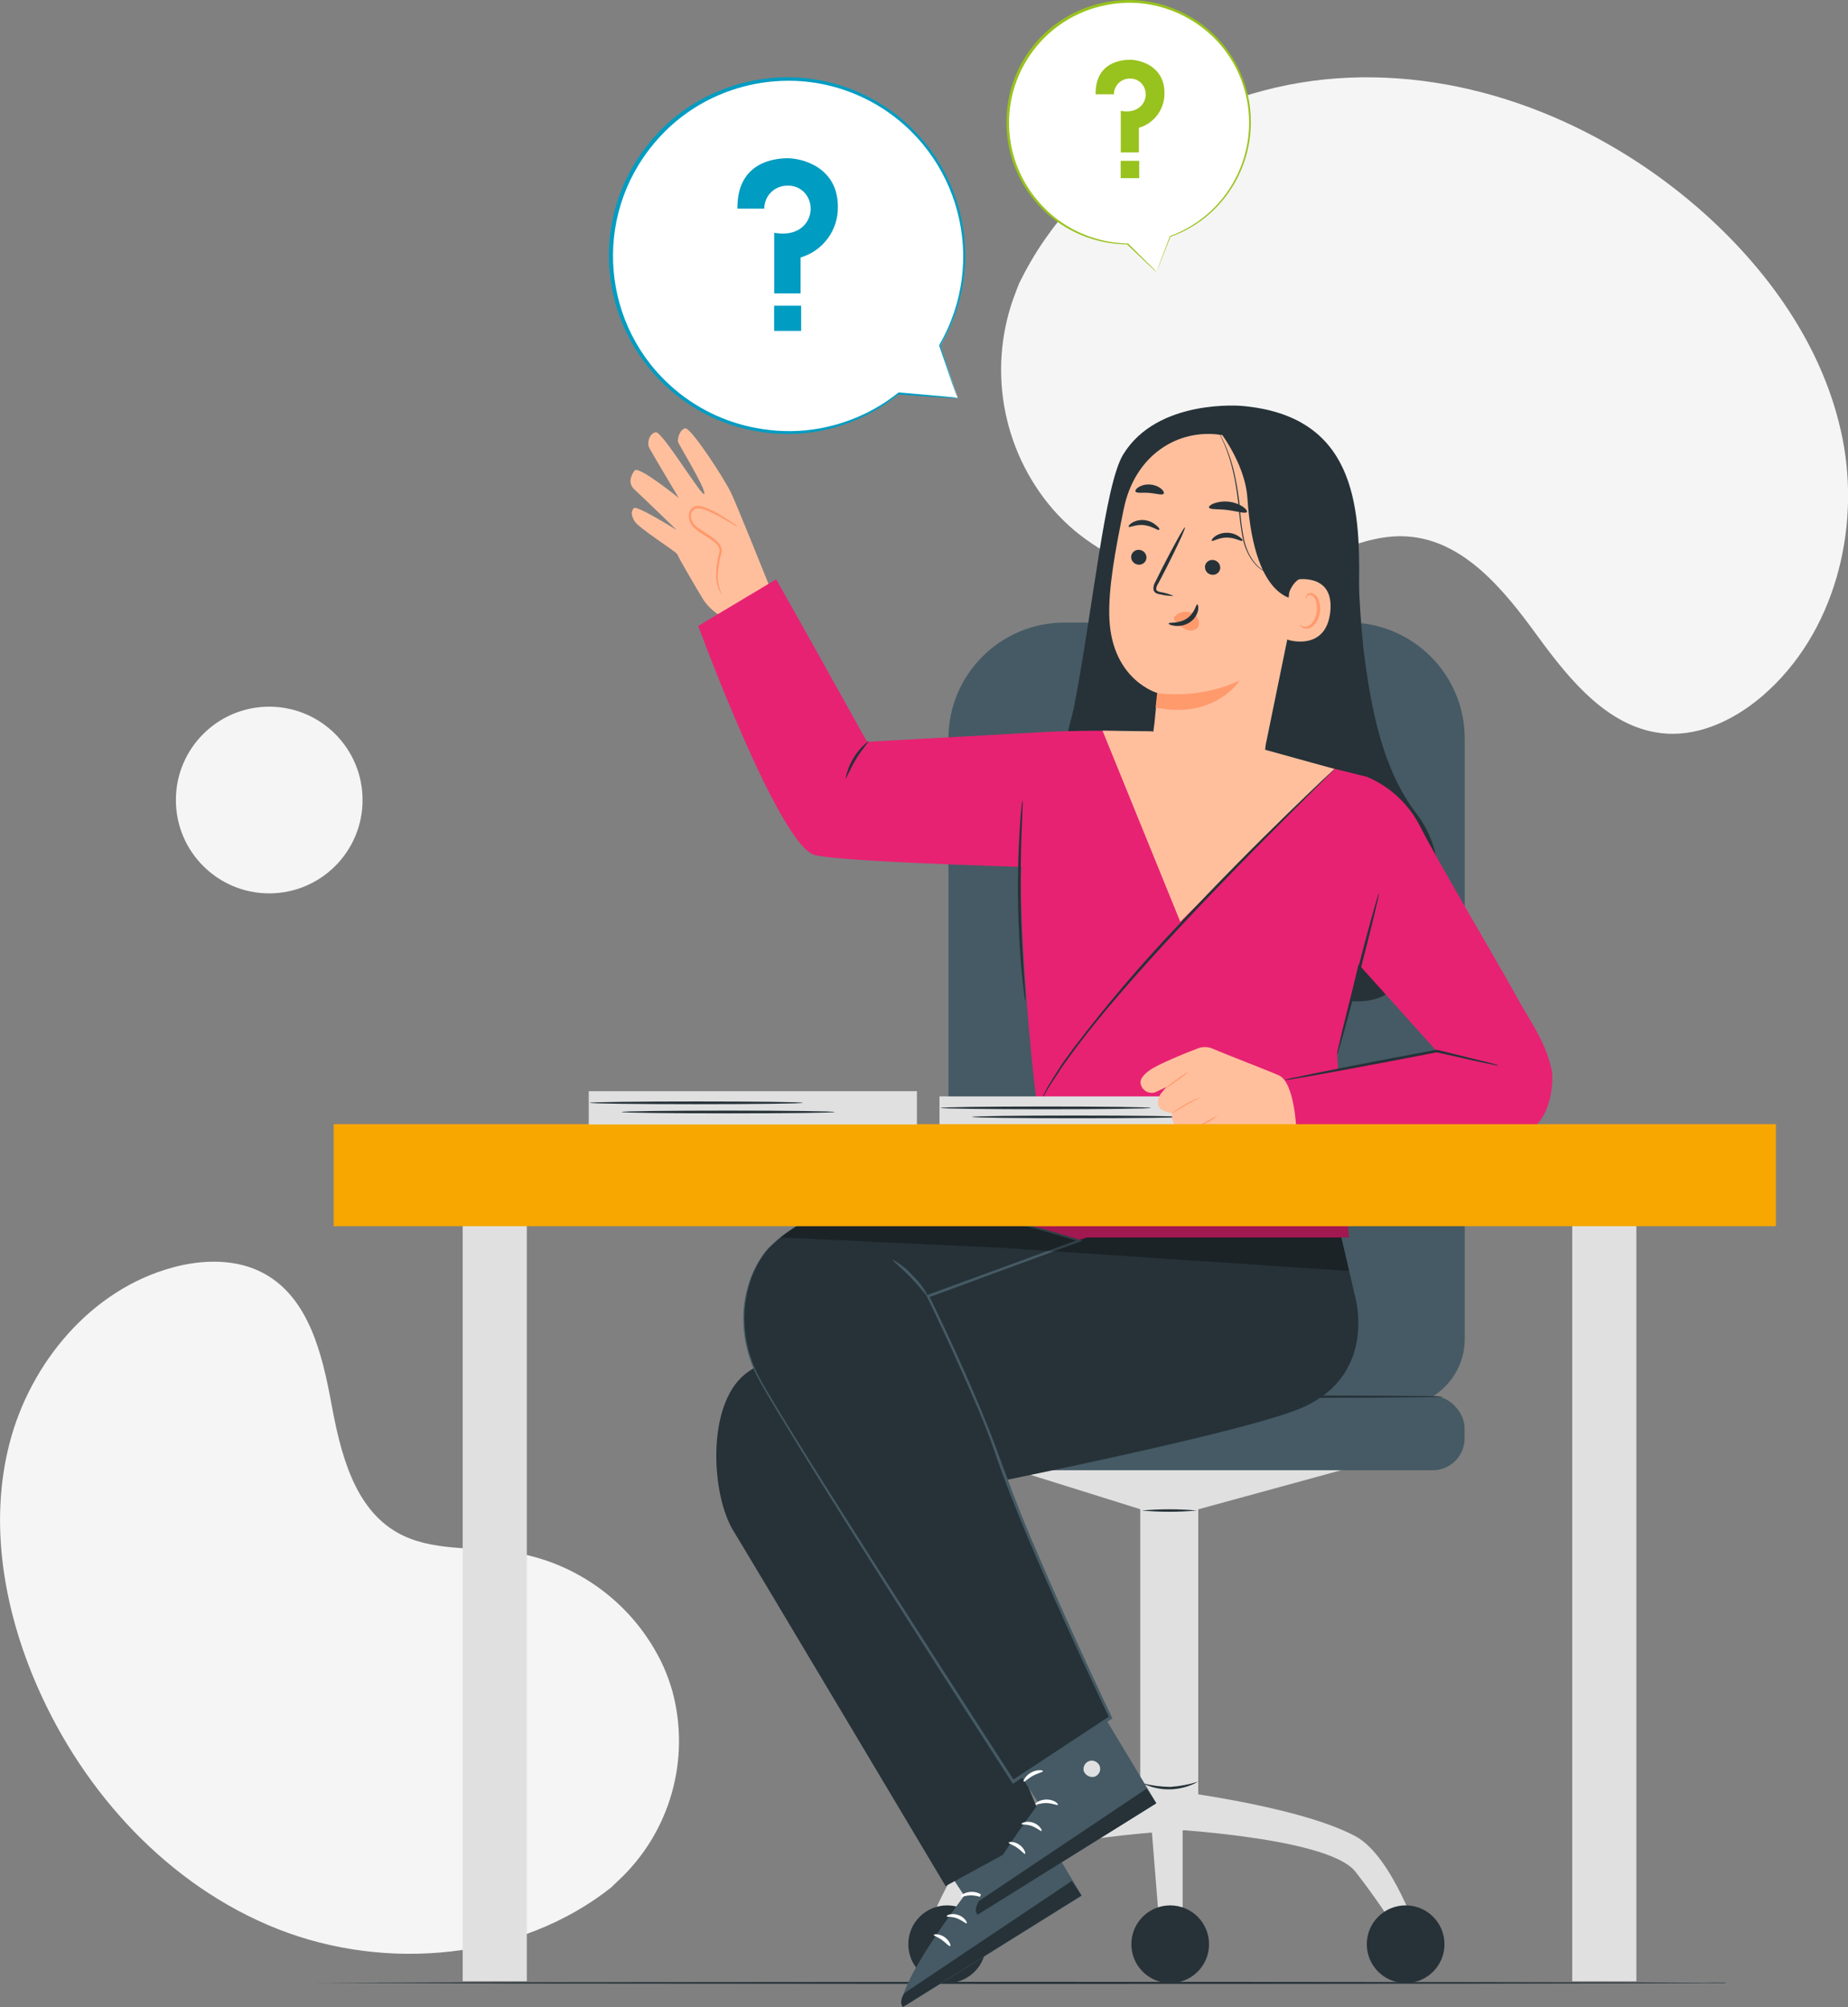 <?xml version="1.0" encoding="UTF-8"?><svg id="Calque_2" xmlns="http://www.w3.org/2000/svg" viewBox="0 0 270.25 293.5"><rect x="0" y="0" width="270.25" height="293.5" fill="#808080" stroke="none"/><defs><style>.cls-1{fill:#fff;}.cls-2{fill:#009cc1;}.cls-3{fill:#f7a700;}.cls-4{fill:#f5f5f5;}.cls-5{fill:#455a64;}.cls-6{fill:#98c21d;}.cls-7{fill:#ffbf9d;}.cls-8{fill:#e0e0e0;}.cls-9{fill:#ff9a6c;}.cls-10{fill:#e72272;}.cls-11{opacity:.3;}.cls-12{fill:#263238;}</style></defs><g id="Calque_1-2"><g><g id="freepik--Table--inject-14"><path class="cls-12" d="M249.66,289.92h2.67v.06c-10.38,.08-52.66,.14-103.2,.14l-74.87-.06-22.69-.09h-6.17l6.17-.04,22.69-.06,74.87-.06c50.54,0,92.82,.06,103.2,.14h-2.01c-.44-.04-.66-.06-.66-.06Z"/></g><g><g id="freepik--background-simple--inject-14"><path class="cls-4" d="M149.07,41.35l-.5,1.29c-4.25,10.81-2.16,23.09,5.44,31.88,.99,1.12,2.05,2.16,3.19,3.12,8.49,6.96,19.9,9.22,30.4,6.01,6.08-1.9,11.89-5.63,18.22-5.2,8.25,.56,14.11,7.81,18.94,14.44,4.83,6.63,10.69,13.87,18.96,14.39,5.16,.32,10.19-2.2,14.12-5.6,10.4-9.01,14.26-24.12,11.62-37.49-2.64-13.37-11.03-25.05-21.31-33.94-14.43-12.45-33.49-20.15-52.66-18.79s-38.02,12.56-46.4,29.89Z"/><path class="cls-4" d="M89.49,275.9l.9-.86c7.6-7.06,10.65-17.75,7.93-27.76-.37-1.28-.82-2.53-1.37-3.74-4.14-8.88-12.45-15.1-22.14-16.57-5.64-.81-11.75-.06-16.68-2.84-6.39-3.6-8.35-11.73-9.68-18.93-1.33-7.2-3.28-15.3-9.71-18.9-4.02-2.26-9.05-2.17-13.53-.94-11.87,3.23-20.78,13.92-23.82,25.71-3.04,11.79-.8,24.41,4.06,35.54,6.82,15.6,19.22,29.17,35.14,35.47,15.92,6.29,35.5,4.53,48.92-6.17Z"/><circle class="cls-4" cx="39.37" cy="116.99" r="13.65"/></g><g id="freepik--speech-bubble-2--inject-14"><g><path class="cls-1" d="M140.07,58.23l-2.56-7.66c7.23-12.29,3.12-28.11-9.16-35.33-12.29-7.23-28.11-3.12-35.33,9.16-7.23,12.29-3.12,28.11,9.16,35.33,9.25,5.44,20.9,4.59,29.27-2.14h0l8.62,.63Z"/><path class="cls-2" d="M140.07,58.23h-.54l-1.65-.1-6.51-.44c-.06,0-.11-.05-.11-.11h0s0-.05,0-.08h0l.16,.16c-3.36,2.73-7.36,4.58-11.61,5.38-2.75,.51-5.56,.56-8.32,.16-6.64-.93-12.67-4.4-16.81-9.68-7.71-9.7-7.49-23.49,.53-32.94,2.72-3.26,6.21-5.79,10.15-7.37,3.75-1.51,7.8-2.14,11.83-1.84,13.9,1.14,24.44,13,23.95,26.94-.16,4.32-1.41,8.54-3.63,12.25v-.09c.82,2.51,1.45,4.45,1.88,5.79,.2,.63,.37,1.08,.47,1.47s.15,.48,.15,.48c0,0-.08-.18-.19-.52l-.53-1.48-1.94-5.66s-.02-.06,0-.09c7.16-12.28,3.01-28.03-9.26-35.2-.09-.05-.18-.1-.27-.15-3.25-1.84-6.86-2.94-10.58-3.23-3.96-.29-7.93,.32-11.6,1.81-3.86,1.55-7.28,4.03-9.95,7.23-9.12,10.79-7.77,26.93,3.02,36.05,3.67,3.11,8.15,5.11,12.91,5.79,2.72,.41,5.49,.38,8.21-.11,4.22-.76,8.19-2.55,11.54-5.23,.05-.04,.12-.04,.16,0,.03,.04,.03,.1,0,.14h0l-.09-.18,6.45,.57,1.67,.16,.49,.09Z"/></g><g><path class="cls-2" d="M107.84,30.51h3.93c-.01-1.84,1.47-3.34,3.31-3.36,.04,0,.08,0,.12,0,1.35-.04,2.59,.77,3.09,2.03,.43,1.06,.33,2.26-.28,3.23-.67,1.08-2.15,2.1-4.79,1.63v8.86h3.86v-5.25c3.28-.96,5.51-4,5.45-7.42,0-5.74-5.16-7.09-7.37-7.09-1.66,.01-7.4,.42-7.32,7.36Z"/><rect class="cls-2" x="113.21" y="44.7" width="3.95" height="3.69"/></g></g><g id="freepik--speech-bubble-2--inject-14-2"><g><path class="cls-1" d="M169.14,39.79l1.99-5.17c9.19-3.34,13.93-13.5,10.59-22.68-3.34-9.19-13.5-13.93-22.68-10.59-9.19,3.34-13.93,13.5-10.59,22.68,2.52,6.92,9.05,11.56,16.41,11.65h0l4.28,4.1Z"/><path class="cls-6" d="M169.14,39.79l-.28-.23-.83-.77-3.25-3.08s-.04-.07-.01-.1h0s.02-.03,.03-.04h0v.16c-2.96-.02-5.88-.79-8.48-2.23-1.67-.93-3.19-2.13-4.47-3.55-3.11-3.39-4.78-7.86-4.66-12.46,.16-8.5,6.3-15.69,14.67-17.19,2.86-.53,5.81-.35,8.59,.54,2.64,.84,5.06,2.28,7.06,4.2,6.85,6.67,7.25,17.55,.9,24.71-1.97,2.22-4.47,3.9-7.27,4.89l.04-.05c-.66,1.68-1.18,2.99-1.53,3.88-.17,.42-.28,.73-.39,.99s-.13,.32-.13,.32c0,0,.04-.13,.12-.36l.37-1.01,1.45-3.84s.02-.04,.04-.05c9.15-3.36,13.84-13.51,10.48-22.66-.02-.07-.05-.13-.07-.2-.91-2.39-2.34-4.55-4.19-6.33-1.96-1.88-4.33-3.29-6.92-4.11-2.72-.87-5.61-1.05-8.42-.52-9.54,1.72-15.87,10.85-14.15,20.39,.59,3.25,2.08,6.26,4.3,8.7,1.26,1.41,2.74,2.6,4.39,3.53,2.56,1.44,5.44,2.23,8.38,2.28,.04,0,.08,.03,.09,.07,0,.04-.03,.07-.06,.07h0l.03-.13,3.16,3.12,.81,.81,.22,.26Z"/></g><g><path class="cls-6" d="M160.21,13.79h2.69c0-1.26,1.01-2.29,2.27-2.3,.03,0,.05,0,.08,0,.93-.03,1.77,.53,2.12,1.39,.3,.73,.22,1.55-.19,2.21-.46,.74-1.48,1.44-3.28,1.12v6.08h2.65v-3.6c2.25-.66,3.78-2.74,3.74-5.09,0-3.94-3.54-4.86-5.05-4.86-1.14,0-5.07,.29-5.02,5.05Z"/><rect class="cls-6" x="163.89" y="23.52" width="2.71" height="2.53"/></g></g><g id="freepik--character-3--inject-14"><rect class="cls-8" x="166.75" y="219.87" width="8.48" height="45.38"/><path class="cls-8" d="M140.64,212.56c.14,0,26.15,8.15,26.15,8.15h8.46l29.78-8.15h-64.39Z"/><path class="cls-8" d="M135.09,283.64s3.93-11.98,9.34-14.88c8.7-4.66,28.74-6.92,28.74-6.92l2.2,5.68s-26.73,1.05-30.94,6.44c-2.41,3.1-4.65,6.32-6.71,9.65l-2.63,.03Z"/><circle class="cls-12" cx="138.51" cy="284.31" r="5.68"/><path class="cls-8" d="M207.56,283.41s-3.93-11.99-9.34-14.89c-8.7-4.66-28.74-6.92-28.74-6.92l-2.2,5.67s26.73,1.05,30.94,6.44c2.41,3.1,4.65,6.32,6.71,9.66l2.63,.04Z"/><circle class="cls-12" cx="205.56" cy="284.31" r="5.68"/><polyline class="cls-8" points="168.21 264.91 169.45 280.33 172.95 281.02 172.95 264.91"/><circle class="cls-12" cx="171.13" cy="284.31" r="5.68"/><path class="cls-12" d="M175.04,220.89c-2.69,.24-5.4,.24-8.09,0,2.69-.24,5.4-.24,8.09,0Z"/><path class="cls-12" d="M175.21,260.54c-2.52,1.42-5.58,1.5-8.18,.22,1.34,.34,2.72,.53,4.11,.55,1.38-.1,2.75-.36,4.07-.77Z"/><path class="cls-5" d="M155.7,91.04h41.53c9.37,0,16.97,7.6,16.97,16.97v87.79c0,5.46-4.42,9.88-9.88,9.88h-55.71c-5.46,.02-9.9-4.39-9.91-9.85V108.01c0-9.37,7.6-16.97,16.97-16.97h.03Z"/><rect class="cls-5" x="124.21" y="204.13" width="89.97" height="10.87" rx="4.65" ry="4.65"/><path class="cls-12" d="M145.12,204.24c0-.11,14.75-.2,32.95-.2s32.95,.09,32.95,.2-14.75,.2-32.95,.2-32.95-.09-32.95-.2Z"/><path class="cls-7" d="M112.63,85.99s-4.88-12.17-5.71-13.9c-.93-1.98-5.91-9.67-6.74-9.45s-1.12,1.59-1.03,1.97,4.02,6.74,3.85,7.58-6.15-9.17-7.11-8.98-1.31,1.59-.93,2.31,4.3,7.3,4.3,7.3c0,0-5.89-4.77-6.45-4.02s-1.03,1.88,0,2.81,6.15,5.9,6.15,5.9c0,0-5.9-3.69-6.27-3.21s-.47,.87,.09,1.89,6.15,4.49,6.27,4.87,2.71,4.87,3.93,6.83c.97,1.32,2.31,2.33,3.85,2.9l.28,.85s6.47-3.46,5.53-5.62Z"/><path class="cls-9" d="M105.7,87.03s-.06-.05-.16-.16c-.14-.17-.27-.36-.37-.55-.33-.75-.49-1.57-.45-2.39,0-.56,.05-1.12,.15-1.67,.05-.3,.11-.61,.18-.92,0-.15,.08-.31,.11-.47l.06-.25v-.2c0-.55-.6-1.05-1.16-1.45s-1.23-.77-1.88-1.24c-.33-.22-.64-.48-.92-.77-.26-.32-.43-.7-.5-1.1-.08-.39-.03-.8,.13-1.17,.17-.37,.52-.63,.92-.7,.35-.05,.71,0,1.05,.12,.3,.09,.59,.2,.88,.34,.51,.23,1,.49,1.48,.77,.88,.52,1.54,.98,2.02,1.31,.25,.16,.48,.35,.68,.56-.27-.12-.53-.26-.77-.43-.49-.28-1.19-.72-2.08-1.19-.45-.24-.94-.49-1.48-.72-.53-.28-1.12-.42-1.72-.4-.6,.16-.95,.78-.79,1.38,0,.02,.01,.04,.02,.06,.06,.33,.2,.64,.42,.9,.26,.26,.55,.49,.85,.69,.63,.42,1.28,.81,1.88,1.25,.3,.23,.58,.49,.84,.77,.27,.28,.43,.65,.46,1.04v.3l-.06,.23-.12,.47c-.08,.31-.15,.6-.19,.89-.1,.54-.17,1.08-.2,1.62-.05,.78,.06,1.57,.32,2.31,.22,.55,.44,.79,.4,.79Z"/><path class="cls-12" d="M152.21,122.41l4.8-18.72c2.85-14.7,4.52-32.75,7.24-37.22,5.02-8.24,17.37-7.11,17.37-7.11,16.41,1.43,17.31,14.36,17.13,25.98,0,1.97,.24,5.52,.65,9.64,1.08,8.62,2.75,17.57,7.84,24.13,1.95,2.57,3.02,5.7,3.03,8.93,0,3.17-2.21,6.63-5.38,6.65,2.43,3.19,1.82,7.75-1.37,10.19-.48,.37-1.01,.67-1.57,.91-2.86,1.22-6.15,.49-9.14-.35s-6.06-1.86-8.14-4.14-2.83-5.48-3.29-8.54c-.55-3.69-.81-7.41-.77-11.14l-28.4,.78Z"/><path class="cls-7" d="M178.73,63.63l1.17-.77,10.26,6.15c1.58,.33,2.64,1.83,2.41,3.43l-7.47,36.45c-.38,2.42,.46,3.71-1.32,5.38l-12.12,11.27c-4.26,4.08-2.31-6.08-4.26-11.64-.14-.38,.92-1.58,.9-1.85-.01-.27-.01-.55,0-.82,.14-2.93,.52-5.42,.52-5.42,.31-3.19,.45-4.5,.45-4.47s-6.59-1.85-7.03-10.77c-.22-4.43,.9-10.31,2.08-16.07,1.6-7.96,7.95-11.92,14.4-10.88Z"/><path class="cls-12" d="M176.22,82.79c-.07,.61,.35,1.17,.96,1.25,.59,.11,1.15-.28,1.26-.87v-.02c.07-.6-.35-1.15-.95-1.25-.59-.11-1.16,.27-1.27,.86v.03Z"/><path class="cls-12" d="M165.43,81.31c-.07,.61,.35,1.17,.96,1.25,.59,.11,1.15-.28,1.26-.87v-.02c.07-.61-.35-1.16-.95-1.25-.59-.11-1.16,.28-1.27,.87v.02Z"/><path class="cls-12" d="M165.06,77.03c.12,.16,1.05-.38,2.25-.24s2.03,.83,2.18,.7,0-.34-.4-.66c-.48-.43-1.08-.7-1.72-.77-.63-.07-1.26,.06-1.81,.38-.41,.25-.56,.49-.5,.59Z"/><path class="cls-12" d="M177.21,79.08c.15,.15,1-.48,2.22-.47s2.1,.62,2.23,.48-.07-.33-.46-.62c-.52-.37-1.15-.57-1.79-.56-.63-.01-1.25,.18-1.76,.55-.38,.28-.5,.55-.44,.62Z"/><path class="cls-12" d="M171.63,87.14c-.62-.26-1.27-.45-1.93-.56-.3-.07-.58-.16-.62-.38,0-.32,.11-.63,.31-.89l1.17-2.25c1.63-3.21,2.85-5.86,2.72-5.93s-1.54,2.48-3.2,5.7l-1.13,2.27c-.22,.35-.31,.76-.26,1.17,.07,.23,.24,.42,.46,.51,.16,.07,.34,.11,.52,.13,.64,.16,1.3,.24,1.96,.24Z"/><path class="cls-9" d="M169.23,101.36c4.12,.51,8.3-.13,12.07-1.85,0,0-3.61,5.74-12.31,3.96l.23-2.11Z"/><path class="cls-9" d="M171.82,90.11c.53-.54,1.3-.76,2.04-.6,.53,.11,1,.42,1.29,.88,.29,.45,.27,1.03-.05,1.45-.45,.4-1.09,.49-1.63,.23-.55-.26-1.04-.64-1.45-1.09-.12-.11-.23-.24-.31-.39-.08-.15-.06-.33,.05-.45"/><path class="cls-12" d="M175.1,88.37c-.2-.04-.35,1.28-1.54,2.08s-2.61,.52-2.64,.7,.28,.28,.88,.37c.77,.09,1.54-.09,2.19-.51,.62-.41,1.06-1.04,1.22-1.76,.08-.55-.03-.88-.12-.88Z"/><path class="cls-12" d="M176.81,74.22c.12,.34,1.34,.18,2.76,.37s2.58,.58,2.77,.28c.08-.15-.12-.45-.58-.77-1.25-.81-2.8-.99-4.21-.5-.53,.2-.79,.46-.75,.62Z"/><path class="cls-12" d="M166.06,71.88c.18,.3,1.05,.11,2.05,.2s1.83,.38,2.06,.12c.1-.13,0-.42-.35-.72-.95-.75-2.26-.85-3.31-.25-.38,.24-.53,.52-.45,.65Z"/><path class="cls-12" d="M189.92,87.64s-6.45,.93-7.5-14.79c-.36-5.38-4.5-10.34-4.5-10.34l2.05-.27s11.54,5.38,11.75,5.54,2.05,6.75,2.05,6.75l-3.85,13.11Z"/><path class="cls-7" d="M188.5,86.83c.07-.65,.99-2.11,1.65-2.14,1.75-.08,4.84,.4,4.39,4.77-.62,5.98-6.49,4.13-6.48,3.96s.19-4.34,.45-6.59Z"/><path class="cls-9" d="M190.11,91.35s.09,.08,.26,.18c.24,.13,.51,.16,.77,.09,.65-.17,1.29-1.12,1.43-2.19,.07-.52,.02-1.04-.14-1.54-.08-.38-.32-.7-.67-.86-.24-.09-.51,0-.65,.22-.1,.16-.07,.28-.11,.29s-.12-.12,0-.35c.04-.15,.14-.27,.27-.35,.18-.11,.39-.14,.59-.09,.49,.15,.87,.54,.99,1.04,.2,.54,.27,1.13,.19,1.7-.16,1.2-.89,2.27-1.78,2.43-.34,.06-.68-.04-.94-.26-.23-.16-.25-.3-.22-.31Z"/><path class="cls-12" d="M186.21,84.08s-.32-.08-.86-.32c-.74-.36-1.4-.89-1.91-1.54-.36-.46-.67-.96-.91-1.49-.27-.6-.47-1.23-.62-1.88-.29-1.49-.48-2.99-.58-4.51-.15-1.52-.37-3.03-.68-4.52-.24-1.22-.58-2.42-1.01-3.59-.29-.79-.63-1.56-1.02-2.31-.14-.26-.26-.46-.34-.59-.04-.07-.08-.14-.13-.2,.03,.07,.06,.15,.1,.22,.07,.14,.18,.34,.32,.6,.37,.75,.69,1.52,.97,2.31,.41,1.17,.73,2.37,.97,3.58,.28,1.37,.49,2.9,.66,4.51,.11,1.52,.31,3.03,.6,4.53,.15,.65,.37,1.29,.65,1.89,.25,.53,.56,1.03,.92,1.48,.53,.66,1.2,1.19,1.98,1.54,.28,.14,.58,.24,.89,.29Z"/><path class="cls-10" d="M161.32,107.03s-11.09,14.8-11.86,19.08,1.37,31.98,2.46,36.76l-7.08,15.94,12.14,2.81,40.28-.69-1.7-26.5,4.08-17.61,.42-23.18-14.74-3.66c-7.38,4.73-16.54,2.05-17.53-2.85l-6.46-.1Z"/><path class="cls-10" d="M113.49,84.72c.51,.77,13.31,23.76,13.31,23.76l25.53-1.41s10.36-.58,15.78,.18l-11.73,19.72s-31.92-.77-37.15-1.91-17.12-33.53-17.12-33.53l11.37-6.8Z"/><path class="cls-10" d="M200.05,113.66c3.4,1.48,6.15,4.13,7.77,7.47,2.31,4.58,11.17,19.54,13.7,24.14s4.33,6.74,5.38,11.09c.35,1.38,.29,10-6.85,10s-29.59,.31-29.59,.31l-.84-9,20.44-3.99-13-14.47,2.98-25.54Z"/><path class="cls-12" d="M149.97,146.43c-.11-.37-.17-.76-.2-1.15-.1-.77-.22-1.81-.35-3.14-.25-2.66-.49-6.34-.55-10.42s.08-7.77,.25-10.44c.08-1.33,.18-2.41,.25-3.15,.02-.39,.07-.78,.16-1.15,.04,.39,.04,.78,0,1.16,0,.82-.07,1.88-.12,3.15-.1,2.67-.18,6.34-.13,10.41s.26,7.74,.44,10.41c.08,1.27,.16,2.31,.22,3.15,.04,.39,.05,.77,.03,1.16Z"/><path class="cls-12" d="M201.65,130.65c.11,0-1.18,5.34-2.87,11.85-1.69,6.51-3.15,11.79-3.26,11.76s1.18-5.34,2.87-11.86c1.69-6.52,3.15-11.78,3.26-11.75Z"/><polygon class="cls-7" points="161.23 106.85 172.6 134.79 195.16 112.45 183.81 109.31 168.36 106.94 161.23 106.85"/><path class="cls-12" d="M195.16,112.45c-.14,.17-.29,.34-.45,.49l-1.35,1.35-4.96,4.95c-4.19,4.18-9.94,10-16.1,16.6-6.17,6.61-11.54,12.8-15.06,17.53-.86,1.2-1.69,2.25-2.31,3.24s-1.22,1.81-1.64,2.52l-.95,1.65c-.1,.2-.22,.39-.35,.57,.08-.21,.17-.41,.28-.6l.88-1.7c.4-.72,.97-1.54,1.59-2.57s1.44-2.07,2.31-3.28c4.68-6.15,9.68-12.04,15-17.64,6.15-6.61,11.96-12.4,16.2-16.53,2.12-2.06,3.85-3.72,5.05-4.86l1.4-1.3c.14-.15,.3-.3,.46-.43Z"/><path class="cls-12" d="M123.65,113.85c.43-2.17,1.62-4.12,3.37-5.48,.08,.08-.92,1.13-1.84,2.65s-1.42,2.88-1.53,2.84Z"/><rect class="cls-8" x="137.39" y="160.33" width="47.39" height="6.01"/><path class="cls-12" d="M168.3,162.01c0,.11-6.92,.2-15.38,.2s-15.38-.09-15.38-.2,6.92-.2,15.38-.2,15.38,.08,15.38,.2Z"/><path class="cls-12" d="M172.91,163.33c0,.12-6.92,.2-15.38,.2s-15.38-.08-15.38-.2,6.92-.2,15.38-.2,15.38,.09,15.38,.2Z"/><path class="cls-7" d="M168.85,159.77l1.73-.82-.65,.77c-.47,.5-.68,1.19-.58,1.87,.26,.98,2.05,1.19,2.05,1.19-.07,.68,.11,1.37,.52,1.93,.63,.84,3.04,.22,3.04,.22l-.34,.72c-.4,.77,.58,1.72,1.03,1.83,1.06-.05,2.1-.35,3.01-.9,.77-.52,3.71-.29,3.71-.29,0,0,3.65,1.17,5.21,.62,.87-.27,1.59-.88,2-1.69,0,0-.25-6.84-2.5-7.93-1.14-.55-7.78-3.08-9.77-3.95-.67-.28-1.41-.3-2.09-.05-2.15,.81-6.05,2.44-7.03,3.18,0,0-1.71,1.07-1.36,2.09,.21,.88,1.09,1.42,1.96,1.21h.05Z"/><path class="cls-9" d="M173.89,156.66c-.54,.49-1.12,.94-1.73,1.35-.58,.45-1.19,.86-1.83,1.22,.54-.49,1.12-.94,1.73-1.35,.58-.45,1.19-.86,1.83-1.22Z"/><path class="cls-9" d="M175.65,160.43s-.98,.48-2.14,1.15-2.07,1.27-2.1,1.23c.17-.17,.36-.32,.56-.45,.36-.25,.87-.59,1.45-.92,.5-.29,1.01-.55,1.54-.77,.22-.1,.45-.18,.68-.24Z"/><path class="cls-9" d="M178.11,163.17c-.52,.39-1.07,.73-1.65,1.02-.55,.34-1.13,.63-1.72,.87,.52-.39,1.07-.73,1.65-1.02,.55-.34,1.13-.63,1.72-.87Z"/><path class="cls-5" d="M132.08,263.62l8.93,13.6s-10.37,13.61-8.96,16.29l26.15-16.3-13.07-21.76-13.04,8.18Z"/><path class="cls-8" d="M148.36,271c.63-.18,1.3,.15,1.54,.77,.21,.64-.13,1.32-.77,1.54-.67,.16-1.35-.21-1.58-.85-.13-.62,.32-1.45,.94-1.48"/><path class="cls-12" d="M158.15,277.2l-1.4-2.15-24.52,16.43s-.85,1.25-.2,2.01l26.12-16.3Z"/><path class="cls-1" d="M140.48,277.35c.08,.12,.77-.22,1.65-.18s1.54,.38,1.64,.25-.57-.77-1.64-.77-1.75,.59-1.65,.7Z"/><path class="cls-1" d="M138.45,280.22c.05,.15,.77,0,1.54,.32s1.25,.77,1.38,.72-.25-.88-1.22-1.22-1.78,.04-1.71,.19Z"/><path class="cls-1" d="M138.95,284.58c.14-.05-.08-.82-.85-1.33s-1.54-.43-1.54-.29,.62,.3,1.24,.77,1.02,.95,1.15,.85Z"/><path class="cls-1" d="M138.78,274.02c.13,.09,.6-.46,1.35-.85s1.45-.52,1.45-.68-.83-.28-1.71,.2-1.18,1.27-1.1,1.33Z"/><path class="cls-12" d="M158.93,180.96s-42.91,14.3-49.99,20c-5.68,4.61-4.93,17.74-1.63,23,1.34,2.14,30.97,51.85,30.97,51.85l14.74-8.04-19.82-48.54s48.41-9.4,57.36-13.44c11.09-4.99,7.54-16.5,7.54-16.5l-1.94-8.33h-37.23Z"/><path class="cls-5" d="M143.01,250.12l8.91,13.6s-10.37,13.6-8.96,16.28l26.15-16.3-13.07-21.76-13.03,8.18Z"/><path class="cls-8" d="M159.29,257.51c.63-.18,1.3,.15,1.54,.77,.21,.64-.13,1.32-.77,1.54-.67,.16-1.35-.21-1.58-.85-.15-.67,.27-1.33,.94-1.48"/><path class="cls-12" d="M169.08,263.7l-1.4-2.14-24.52,16.43s-.85,1.25-.2,2.01l26.12-16.3Z"/><path class="cls-1" d="M151.42,263.85c.08,.13,.77-.21,1.65-.18s1.54,.38,1.64,.25-.56-.77-1.64-.77-1.75,.59-1.65,.69Z"/><path class="cls-1" d="M149.4,266.73c.05,.15,.77,0,1.54,.31s1.25,.77,1.38,.72-.25-.88-1.22-1.22-1.78,.06-1.7,.19Z"/><path class="cls-1" d="M149.9,271.09c.13-.05-.09-.82-.85-1.34s-1.54-.43-1.54-.28,.62,.3,1.24,.73,1.02,.95,1.15,.89Z"/><path class="cls-1" d="M149.72,260.53c.13,.08,.61-.46,1.35-.86s1.46-.52,1.45-.67-.82-.28-1.7,.19-1.23,1.27-1.11,1.34Z"/><path class="cls-12" d="M112.73,182.2c-2.46,2.31-6.24,9.73-2.22,18.46,2.55,5.54,37.68,59.83,37.68,59.83l14.24-9.38s-12.2-25.57-16.3-37.55c-3.08-9.11-10-23.16-10.43-24.08h0l22.13-8.13s-23.65-7.51-32.25-5.67-12.84,6.52-12.84,6.52Z"/><path class="cls-5" d="M112.73,182.2c.19-.2,.38-.39,.59-.57,.62-.55,1.27-1.07,1.95-1.54,2.61-1.84,5.53-3.2,8.62-4.03l1.54-.38c.54-.09,1.1-.15,1.67-.24,1.2-.08,2.41-.08,3.61,0,2.71,.17,5.4,.52,8.07,1.05,6.45,1.24,12.82,2.84,19.1,4.8l.45,.14-.44,.16-22.12,8.15,.1-.25c1.72,3.51,3.42,7.15,5.11,10.93,1.68,3.78,3.35,7.69,4.85,11.77s3.01,8.22,4.78,12.37,3.59,8.34,5.51,12.57c2.15,4.77,4.32,9.45,6.48,14l.08,.16-.15,.09-14.24,9.37-.16,.11-.11-.16c-7.08-10.97-13.65-21.23-19.5-30.46s-11.01-17.5-15.17-24.39c-1.02-1.73-2.01-3.36-2.83-4.98-.71-1.54-1.23-3.17-1.54-4.84-.25-1.46-.34-2.94-.25-4.41,.1-1.22,.32-2.44,.67-3.61,.47-1.62,1.21-3.15,2.18-4.53,.33-.48,.72-.92,1.16-1.31l-.3,.33c-.29,.32-.56,.66-.81,1.02-.95,1.38-1.66,2.91-2.11,4.53-.33,1.17-.54,2.38-.63,3.59-.08,1.45,0,2.91,.25,4.35,.31,1.65,.83,3.25,1.54,4.78,.82,1.59,1.81,3.22,2.85,4.95,4.17,6.87,9.35,15.03,15.23,24.24s12.46,19.46,19.55,30.42l-.27-.05,14.24-9.38-.07,.25c-2.16-4.55-4.33-9.23-6.49-14.01-1.91-4.23-3.76-8.42-5.51-12.57s-3.38-8.29-4.78-12.39-3.15-7.98-4.82-11.75-3.39-7.41-5.09-10.92l-.08-.18,.2-.02,22.13-8.1v.29c-6.26-1.97-12.62-3.6-19.06-4.88-2.65-.53-5.34-.89-8.04-1.07-1.19-.08-2.39-.08-3.58,0-.56,.08-1.12,.13-1.65,.22l-1.54,.38c-3.07,.8-5.97,2.13-8.58,3.92-.69,.47-1.34,.99-1.97,1.54l-.62,.57Z"/><path class="cls-5" d="M130.52,184.21c1.15,.6,2.17,1.41,3.01,2.39,.94,.89,1.71,1.95,2.25,3.13-.1,.07-1.08-1.33-2.54-2.85s-2.8-2.57-2.73-2.67Z"/><g class="cls-11"><polygon points="114.09 180.96 146.68 182.48 197.3 185.86 196.16 180.96 197.26 180.96 197.16 179.31 116.41 179.31 114.09 180.96"/></g><path class="cls-12" d="M219.14,155.82c-.23-.01-.45-.04-.67-.1l-1.87-.38-6.54-1.46h.08l-6.57,1.27c-4.34,.83-8.27,1.54-11.11,2.06l-3.38,.58c-.41,.09-.83,.14-1.25,.16,.39-.14,.8-.25,1.22-.32l3.35-.7c2.84-.58,6.75-1.35,11.09-2.18l6.58-1.23h.08l6.51,1.6,1.85,.48c.22,.05,.44,.12,.65,.22Z"/></g><g id="freepik--Table--inject-14-2"><rect class="cls-8" x="229.92" y="174.36" width="9.38" height="115.37"/><rect class="cls-8" x="67.66" y="165.95" width="9.38" height="123.77"/><rect class="cls-3" x="48.8" y="164.39" width="210.91" height="14.92"/><rect class="cls-8" x="86.1" y="159.57" width="47.99" height="4.87"/><path class="cls-12" d="M117.4,161.27c0,.11-6.98,.2-15.58,.2s-15.58-.09-15.58-.2,6.98-.2,15.58-.2,15.58,.08,15.58,.2Z"/><path class="cls-12" d="M122.07,162.61c0,.12-6.98,.2-15.58,.2s-15.58-.08-15.58-.2,6.98-.2,15.58-.2,15.58,.09,15.58,.2Z"/></g></g></g></g></svg>